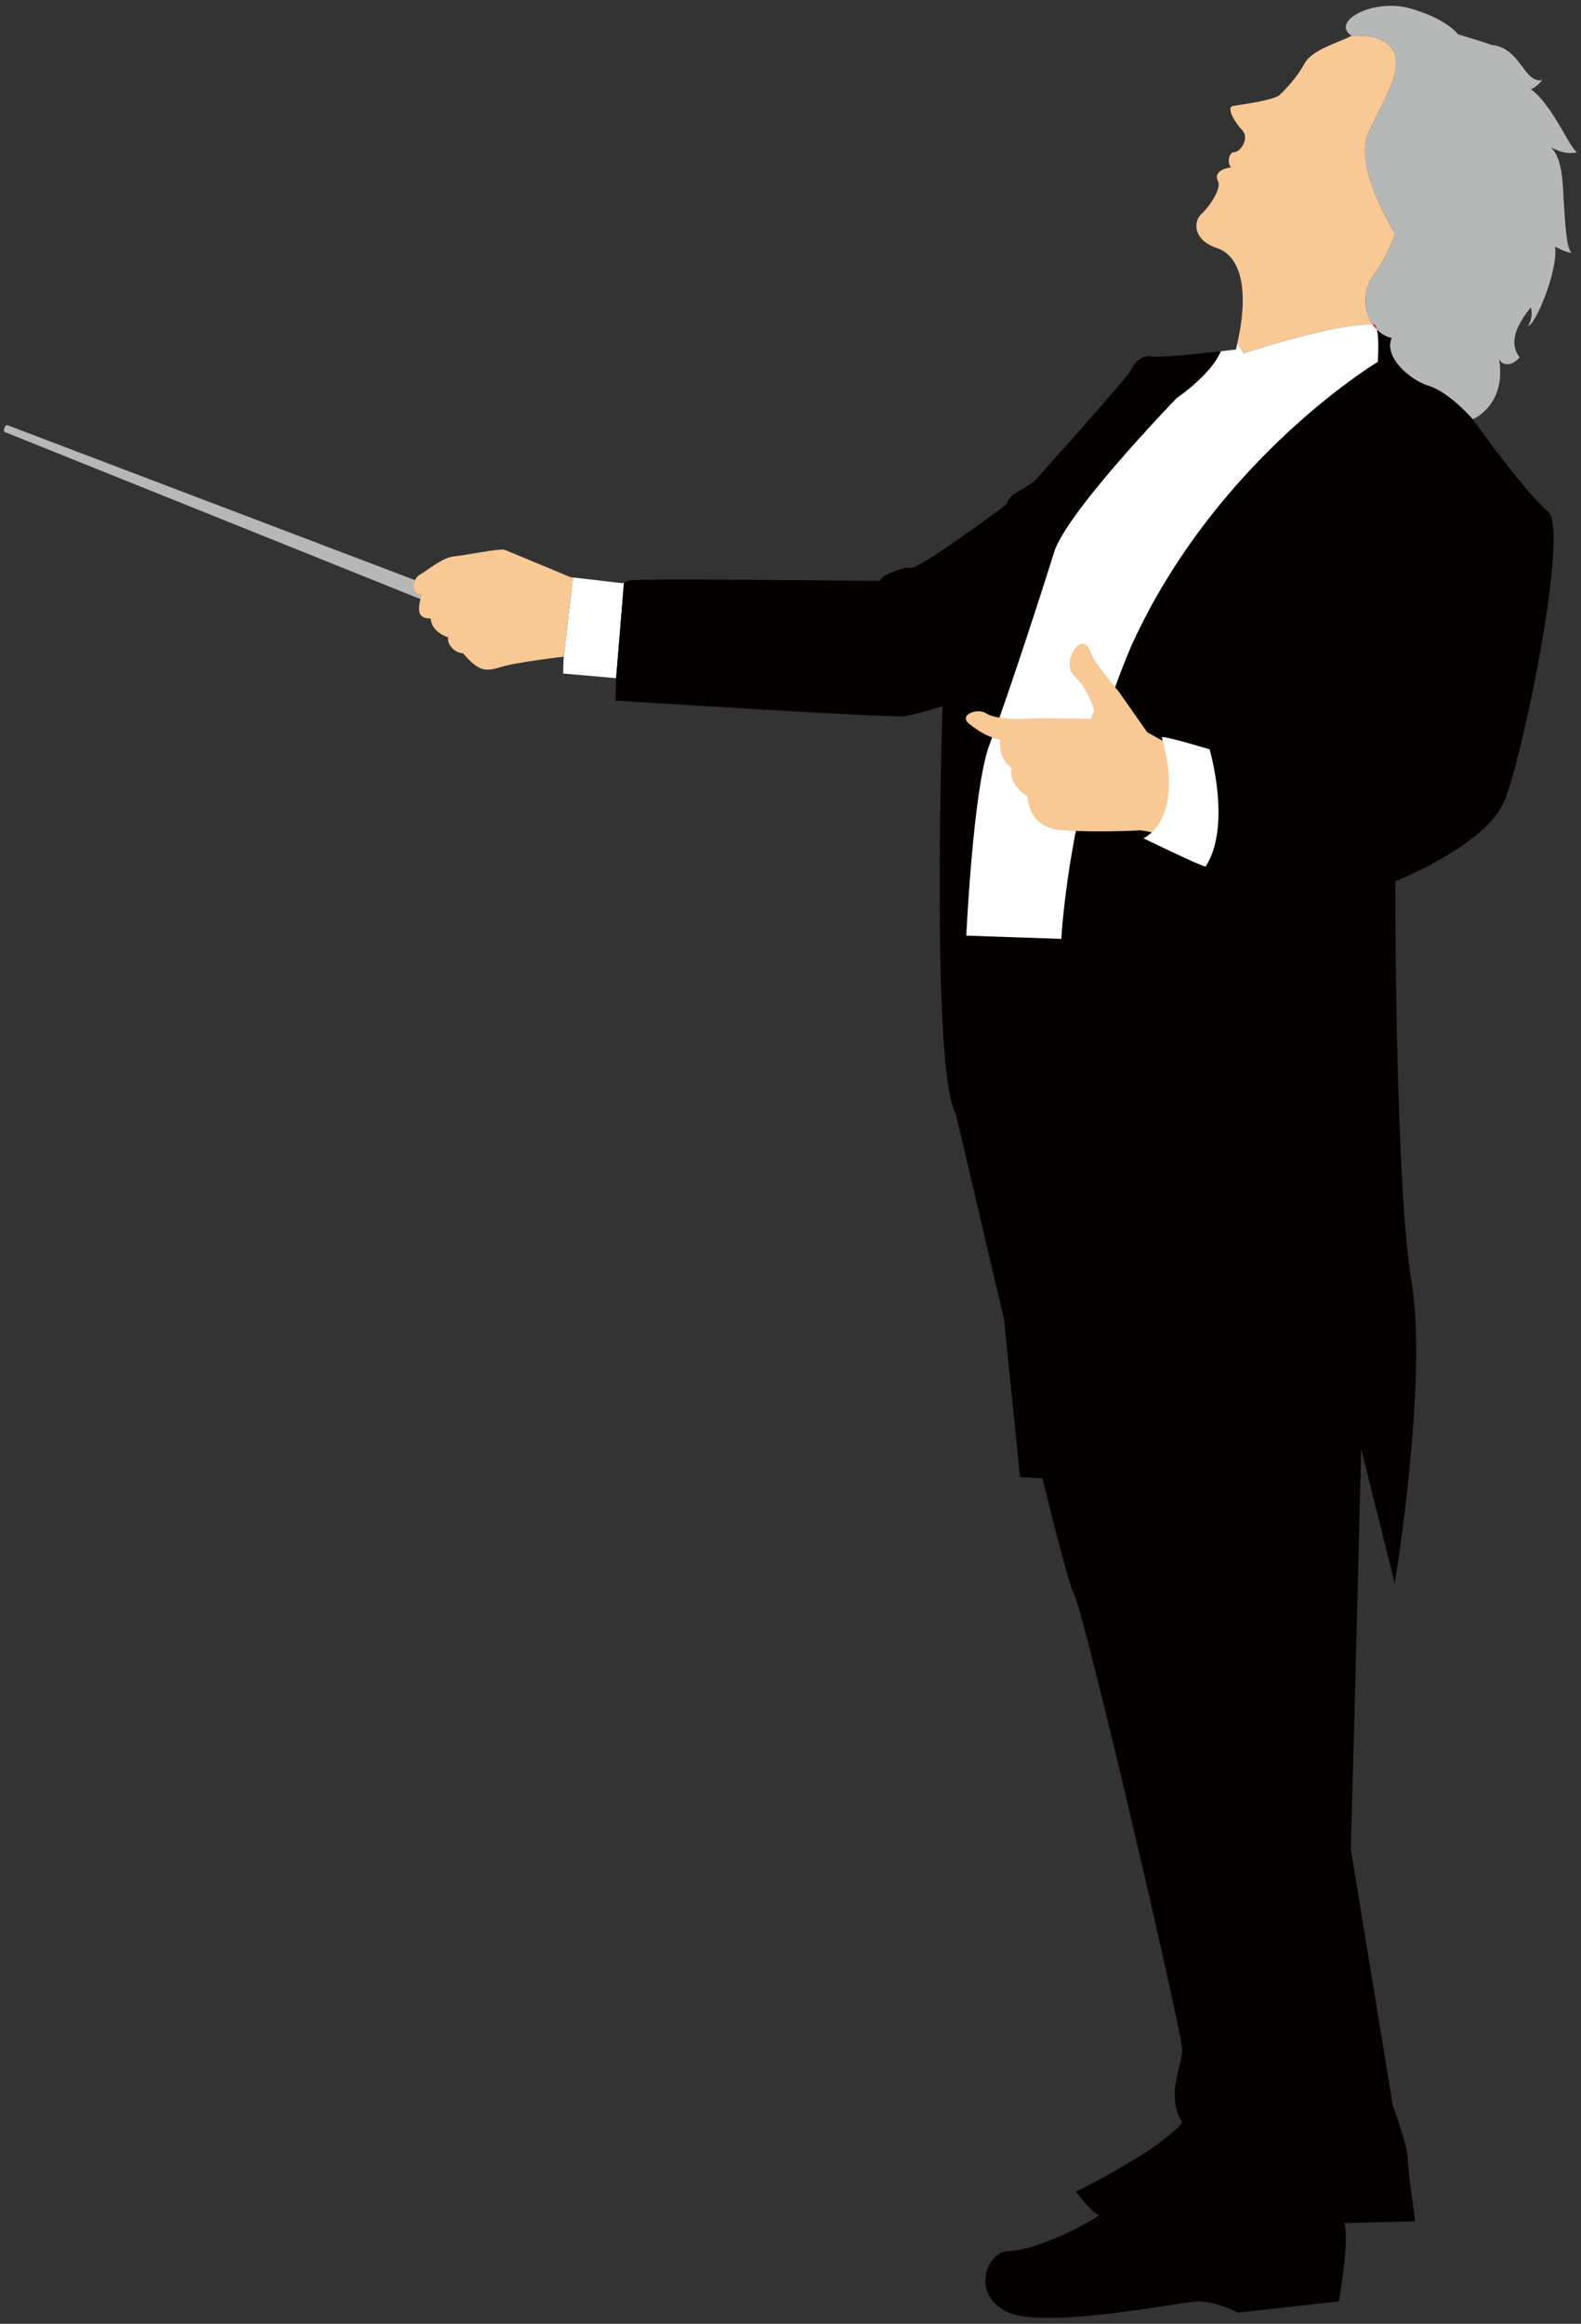 <svg version="1.1" id="_x37_" xmlns="http://www.w3.org/2000/svg" x="0" y="0" viewBox="0 0 544.568 800" xml:space="preserve"><rect x="0" y="0" width="544.568" height="800" fill="#333333" stroke="none"/><style>.st0{fill:#b6b7b7}.st1{fill:#040000}.st3{fill:#f8c895}.st4{fill:#fff}</style><path class="st0" d="M191.104 218.024c.809.325.959 1.899.325 3.526-.639 1.628-1.821 2.686-2.633 2.369L1.648 148.729c-.326-.12-.383-.757-.125-1.4.251-.659.721-1.072 1.047-.949l188.534 71.644z"/><path class="st1" d="M474.281 113.505c-.306-1.313-.795-2.119-1.567-1.923.463.704.982 1.341 1.567 1.923z"/><path d="M474.281 113.505l2.727-.638c-.188-.769-.405-1.506-.912-2.307a4.12 4.12 0 00-1.151-1.192 3.604 3.604 0 00-3.022-.473l-3.623 1.066 2.073 3.158c.565.861 1.21 1.652 1.932 2.37l6.928 6.895-2.226-9.517-2.726.638 1.975-1.985a9.105 9.105 0 01-1.201-1.476l-2.34 1.538.79 2.685-.568-1.928v2.011l.567-.083-.568-1.928v2.011-2.005l-1.123 1.666c.261.187.72.348 1.123.339v-2.005l-1.123 1.666.882-1.309-1.255.966.373.343.882-1.309-1.255.966.534-.412-.596.321.062.091.534-.412-.596.321c.004 0 .097.215.175.564l2.728-.636 1.975-1.985-1.975 1.985z" fill="#e61e26"/><path class="st3" d="M472.427 111.667l.288-.085c-3.088-4.673-3.326-11.567.284-16.592 5.397-7.526 7.566-14.524 7.566-14.524s-14.63-22.99-9.081-35.003c5.557-12.015 13.675-23.946 6.82-29.965-3.574-3.131-8.296-3.344-12.809-3.208l.066.036c-5.395 2.71-13.663 4.84-16.233 9.563-2.571 4.734-6.571 8.931-8.562 10.795-1.991 1.857-13.607 3.383-16.03 3.783-2.422.397.295 5.307 3.091 8.297 2.786 2.985-.753 7.687-2.672 7.622-1.928-.074-2.543 3.761-1.146 5.255-3.388.372-5.857 2.207-4.501 4.67 1.362 2.453-2.702 8.576-5.688 11.365-2.986 2.787-2.718 9.057 5.379 11.751 7.788 2.581 11.256 13.498 7.042 32.566l2.149 3.732s29.254-9.929 44.037-10.058z"/><path class="st4" d="M214.306 200.773l-16.962-1.964-3.186 27.288-.2 5.778 18.258 1.595 2.704-32.919c-.61.222-.614.222-.614.222z"/><path class="st3" d="M196.546 198.719s-21.378-8.928-22.806-9.456c-1.427-.536-13.557 1.939-17.419 2.295-3.872.346-9.328 4.976-11.786 6.338-2.459 1.359-3.118 6.642.731 6.773-2.169 7.145-.279 8.179 3.089 8.294.315 4.824 6.038 6.468 6.038 6.468-.566 2.395 2.223 5.378 5.111 5.476 5.1 5.96 7.489 6.522 12.85 4.778 5.36-1.742 21.806-3.588 21.806-3.588l3.186-27.288-.8-.09z"/><path class="st0" d="M543.206 52.429c-2.522-1.37-8.436-16.355-15.957-21.751 0 0 1.283.039 3.96-3.079-6.459 1.064-7.326-11.173-17.575-12.167-3.799-1.418-11.436-3.606-11.436-3.606s-3.675-5.265-16.402-8.912c-12.68-3.642-27.682 4.452-20.302 9.376 4.512-.136 9.235.077 12.809 3.208 6.856 6.019-1.263 17.95-6.82 29.965-5.549 12.013 9.081 35.003 9.081 35.003s-2.169 6.997-7.566 14.524c-3.61 5.025-3.372 11.919-.284 16.592.771-.196 1.26.61 1.567 1.923 1.364 1.362 3.052 2.403 5.046 2.896-2.784 6.33 5.931 14.346 12.929 16.514 6.992 2.16 15.021 11.428 15.021 11.428s11.729-4.739 9.073-20.886c.577 1.949 3.735 3.342 7.08-.405-1.838-2.631-4.25-7.202 3.804-17.203 0 0 1.195 2.609-.859 6.387 2.584-.547 10.288-18.923 9.289-27.307 0 0 3.785 2.064 5.71 2.129-1.884-1.352-2.215-10.367-2.661-16.155-.443-5.802-.09-16.065-4.449-20.069.646.024 4.405 2.716 8.942 1.595z"/><path class="st1" d="M492.256 132.915c-6.998-2.168-15.713-10.184-12.929-16.514-1.994-.492-3.681-1.534-5.046-2.896.843 3.66.271 11.081.271 11.081s-55.764 33.421-84.963 97.954c-21.677 51.295-24.018 100.679-24.018 100.679l-32.724-1.116s2.404-51.314 8.048-65.904c5.636-14.578 17.848-52.074 22.18-66.053 4.338-13.988 42.304-53.154 42.304-53.154s11.662-7.835 15.141-16.068c-8.302.929-20.725 2.286-23.802 1.788-3.837-.61-5.863 2.216-7.405 5.053-1.545 2.839-30.096 34.623-32.604 37.426-2.507 2.811-9.314 4.501-9.921 8.338-5.939 4.611-30.648 22.552-33.044 21.988-2.388-.557-10.203 2.544-10.753 4.447-13.976 0-83.808-.957-86.25-.072-.903.323-1.463.528-1.819.659l-2.704 32.919-.262 7.703s95.671 6.173 100.036 5.354c4.367-.807 12.651-3.415 12.651-3.415s-4.121 125.738 4.547 140.185c2.059 8.641 9.029 38.702 16.642 70.844l5.507 54.357 7.709.461c5.21 21.072 9.352 36.867 10.594 39.032 3.853 6.738 37.56 151.85 37.56 157.641 0 5.765-5.778 15.403 0 25.033 0 0-.52.678-1.42 1.827-4.074 3.518-8.204 6.717-12.062 9.089-16.697 10.272-23.113 12.842-23.113 12.842s3.538 5.306 7.826 8.325c-8.343 5.573-23.788 12.218-30.944 12.218-7.706 0-13.484 15.412 0 21.187 13.484 5.781 59.712-3.85 65.493-3.85 5.784 0 13.484 3.85 13.484 3.85l34.674-3.85s3.854-21.187 1.926-26.963l24.397-.641s-2.568-17.976-2.568-21.843c0-3.839-5.138-17.966-5.138-17.966l-14.485-88.359c1.679-58.492 3.571-137.664 3.571-137.664l11.56 46.236s11.551-69.344 5.781-104.017c-5.781-34.674-5.57-137.69-5.57-137.69s31.267-12.416 37.568-27.614c6.308-15.201 22.498-93.665 14.996-99.702-7.506-6.052-25.899-31.738-25.899-31.738s-8.031-9.267-15.023-11.427z"/><path class="st4" d="M405.379 136.992s-37.967 39.166-42.304 53.154c-4.331 13.979-16.544 51.475-22.18 66.053-5.644 14.59-8.048 65.904-8.048 65.904l32.724 1.116s2.341-49.383 24.018-100.679c29.199-64.533 84.963-97.954 84.963-97.954s.572-7.422-.271-11.081a12.026 12.026 0 01-1.567-1.923l-.288.085c-14.783.13-44.037 10.058-44.037 10.058l-2.149-3.732c-.178.777-.334 1.544-.534 2.35-1.337.143-3.142.351-5.187.581-3.478 8.234-15.14 16.068-15.14 16.068z"/><path class="st3" d="M403.938 256.958l-8.77-4.849-9.771-13.949s-7.81-9.313-9.076-12.078c-1.275-2.762-1.485-4.676-3.88-4.425-2.393.273-6.443 7.495-2.141 11.378 4.302 3.9 6.582 11.39 6.582 11.39l-1.124 3.039s-18.456-.398-21.324-.082c-2.869.321-11.589.3-14.728-1.777-3.137-2.071-9.623.579-5.907 3.565 3.716 2.981 6.804 4.573 10.785 5.592 0 0-1.277 5.951 3.976 9.742-1.166 2.55 1.326 7.599 5.416 9.573-.109 3.397 2.114 10.427 9.985 11.5 7.869 1.075 26.216.511 28.133.295 1.917-.2 7.922 1.556 7.922 1.556s9.478-10.732 3.922-30.47z"/><path class="st4" d="M416.639 257.983s7.739 26.281-1.373 40.364c-1.969-.27-21.42-9.759-21.42-9.759s14.362-5.934 6.369-34.607c-1.112-1.339 16.424 4.002 16.424 4.002z"/></svg>
